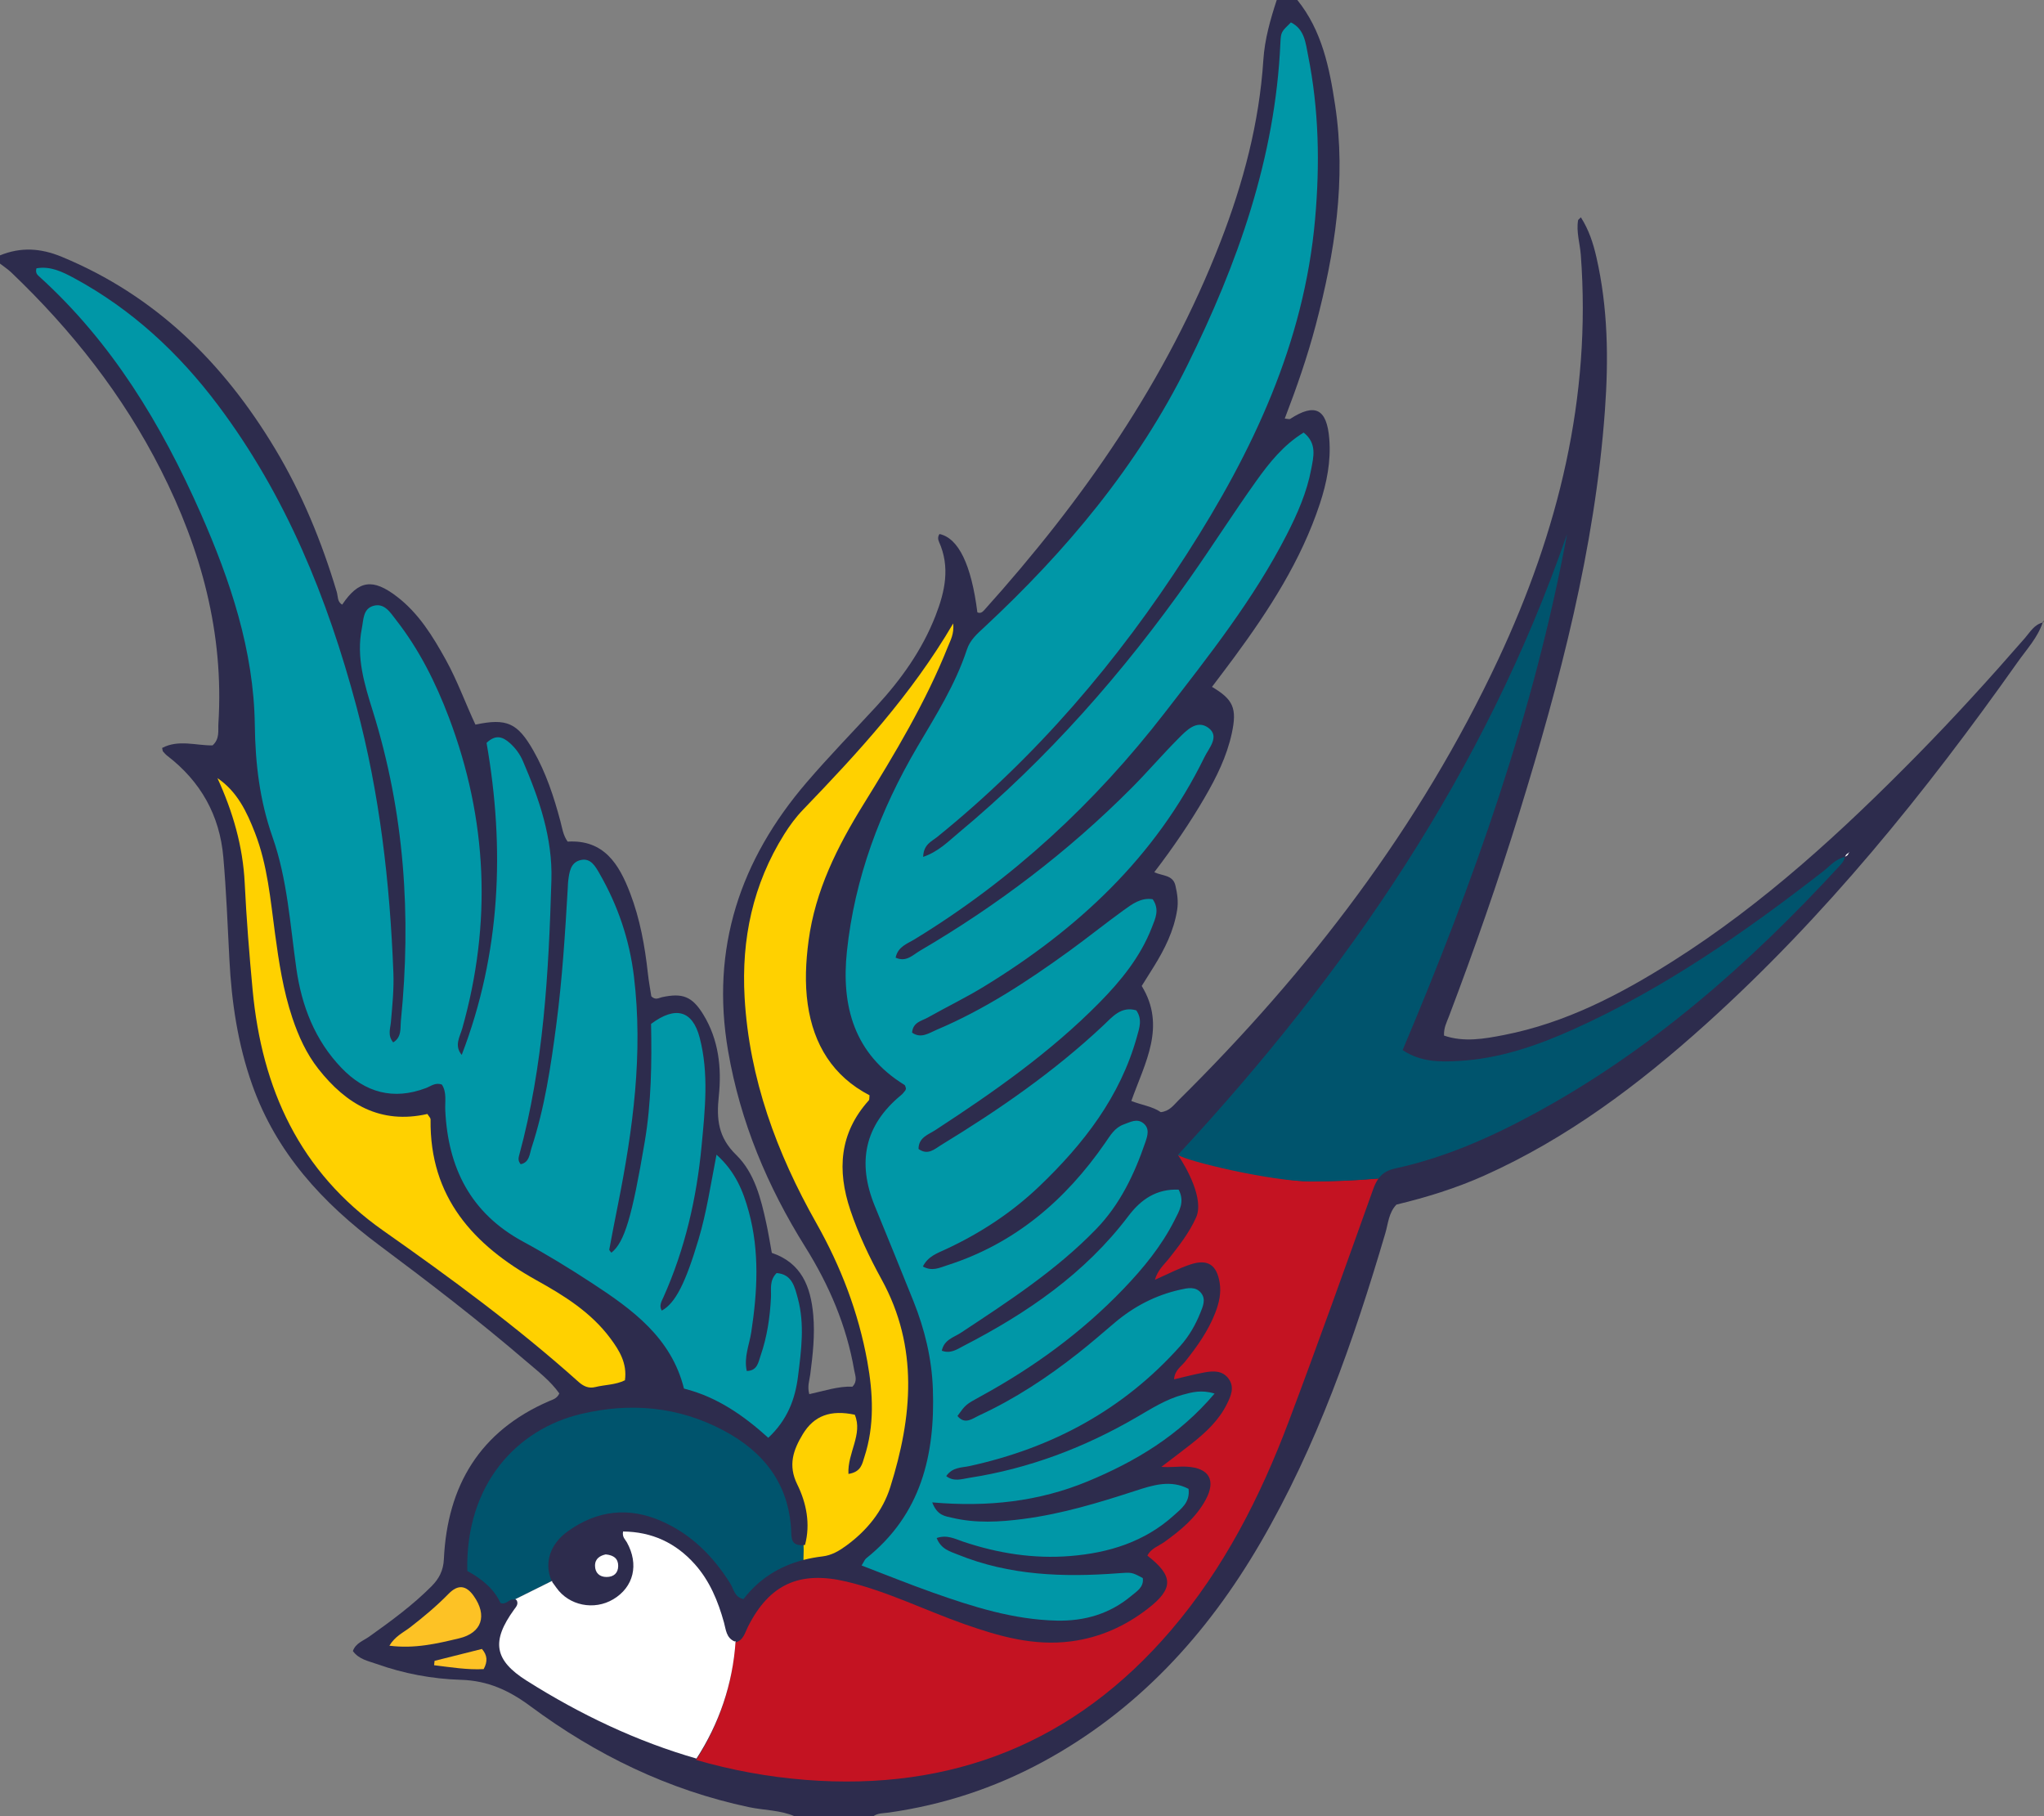 <?xml version="1.0" encoding="UTF-8"?><svg xmlns="http://www.w3.org/2000/svg" xmlns:xlink="http://www.w3.org/1999/xlink" height="441.0" preserveAspectRatio="xMidYMid meet" version="1.0" viewBox="0.0 0.0 496.3 441.0" width="496.3" zoomAndPan="magnify"><rect x="0.0" y="0.0" width="496.3" height="441.0" fill="#808080" stroke="none"/><g id="change1_1"><path clip-rule="evenodd" d="M193,441c-3.558-1.548-7.448-1.452-11.162-2.239 c-19.566-4.148-37.131-12.687-53.083-24.528c-5.142-3.816-10.317-6.192-16.835-6.385c-6.978-0.207-13.909-1.511-20.545-3.876 c-1.977-0.704-4.209-1.077-5.693-3.107c0.654-1.92,2.549-2.498,3.956-3.501c5.293-3.772,10.533-7.597,15.135-12.222 c1.815-1.824,2.874-3.8,3.002-6.561c0.833-17.847,8.721-31.107,25.529-38.387c0.897-0.389,1.935-0.607,2.506-1.872 c-2.156-3.059-5.203-5.376-8.074-7.84c-11.503-9.875-23.523-19.1-35.669-28.16c-13.745-10.252-24.987-22.446-30.835-38.957 c-3.482-9.831-4.999-19.992-5.531-30.354c-0.427-8.311-0.755-16.633-1.478-24.92c-0.884-10.138-5.5-18.371-13.611-24.593 c-0.386-0.296-0.713-0.677-1.038-1.045c-0.092-0.104-0.08-0.301-0.206-0.854c3.98-2.11,8.275-0.556,12.245-0.621 c1.778-1.595,1.308-3.564,1.417-5.296c1.381-21.89-4.178-42.251-13.974-61.583C29.856,95.945,17.434,80.172,2.74,66.152 C1.903,65.354,0.917,64.714,0,64c0-0.667,0-1.333,0-2c5.04-2.051,9.849-1.776,14.969,0.34c22.822,9.431,39.318,25.791,51.817,46.607 c6.55,10.908,11.342,22.601,14.986,34.779c0.315,1.053,0.088,2.39,1.316,3.075c4.001-5.938,7.422-6.463,13.343-1.906 c5.271,4.057,8.659,9.595,11.823,15.311c2.812,5.079,4.764,10.566,7.185,15.725c7.607-1.61,10.236-0.415,14.07,6.313 c3.073,5.395,4.995,11.243,6.581,17.215c0.42,1.584,0.614,3.261,1.735,4.88c8.84-0.53,12.499,5.493,15.183,12.524 c2.389,6.258,3.574,12.812,4.302,19.457c0.215,1.967,0.583,3.916,0.838,5.587c1.054,1.006,1.802,0.374,2.564,0.209 c5.027-1.091,7.368-0.188,10.063,4.215c3.732,6.098,4.477,12.968,3.757,19.789c-0.589,5.584-0.173,9.997,4.223,14.284 c4.466,4.354,6.022,10.638,7.334,16.717c0.489,2.269,0.854,4.564,1.316,7.07c7.173,2.422,9.448,8.155,10.061,15.091 c0.43,4.864-0.107,9.644-0.731,14.433c-0.189,1.453-0.757,2.876-0.236,4.777c3.61-0.775,7.038-1.967,10.481-1.813 c1.314-1.391,0.652-2.713,0.437-3.965c-1.863-10.827-6.09-20.687-11.904-29.979c-9.177-14.671-15.757-30.336-18.721-47.549 c-4.302-24.98,2.92-46.414,19.091-65.253c5.42-6.315,11.237-12.292,16.882-18.413c6.032-6.541,11.143-13.685,14.395-22.037 c2.289-5.878,3.595-11.812,0.836-17.938c-0.272-0.606-0.313-1.286,0.126-1.89c4.618,1.013,7.733,7.456,9.191,19.014 c0.735,0.351,1.232-0.052,1.681-0.551c24.014-26.703,44.325-55.777,57.386-89.505c5.505-14.213,9.384-28.8,10.373-44.069 C307.08,9.522,308.451,4.743,310,0c1.667,0,3.333,0,5,0c6.002,7.448,7.807,16.464,9.178,25.526 c2.744,18.141-0.072,35.851-4.698,53.382c-2.028,7.689-4.638,15.191-7.53,22.717c0.749,0.06,1.122,0.211,1.314,0.086 c6.036-3.925,8.911-2.486,9.498,4.851c0.433,5.403-0.601,10.626-2.284,15.727c-4.551,13.791-12.32,25.793-20.85,37.367 c-1.754,2.38-3.552,4.728-5.347,7.112c5.173,3.06,6.124,5.203,4.809,11.284c-1.209,5.593-3.726,10.674-6.586,15.59 c-3.602,6.189-7.626,12.098-12.233,18.12c1.937,0.942,4.509,0.609,5.125,3.22c0.467,1.978,0.742,3.911,0.429,5.927 c-0.786,5.046-3.007,9.495-5.659,13.771c-0.96,1.549-1.935,3.09-2.946,4.703c6.002,9.816,0.784,18.631-2.525,27.928 c2.511,0.992,5.17,1.323,7.149,2.709c2.126-0.219,3.119-1.702,4.261-2.83c31.776-31.402,58.628-66.409,77.662-107.036 c14.577-31.116,22.675-63.608,20.065-98.276c-0.211-2.803-1.133-5.555-0.66-8.406c0.02-0.118,0.193-0.211,0.679-0.708 c1.951,3.057,2.993,6.297,3.762,9.65c2.822,12.31,2.982,24.774,2.072,37.288c-2.432,33.462-10.909,65.645-20.747,97.531 c-5.157,16.715-10.937,33.218-17.136,49.576c-0.521,1.377-1.269,2.707-1.18,4.624c4.834,1.664,9.73,0.797,14.537-0.138 c14.974-2.912,28.248-9.85,40.976-17.898c22.113-13.983,41.209-31.581,59.471-50.151c8.998-9.15,17.623-18.642,26.052-28.317 c1.272-1.46,2.277-3.333,4.436-3.802l-0.077-0.07c-1.229,3.723-3.899,6.565-6.09,9.664c-22.444,31.749-46.789,61.883-75.781,87.987 c-16.274,14.653-33.655,27.731-53.806,36.741c-6.862,3.068-14.003,5.271-21.27,7.019c-1.893,1.976-2.005,4.593-2.696,6.94 c-7.688,26.086-16.631,51.683-30.394,75.29c-12.982,22.269-29.912,40.721-52.87,53.124c-11.695,6.318-24.123,10.388-37.277,12.255 c-1.308,0.186-2.681,0.09-3.831,0.924C205.667,441,199.333,441,193,441z" fill="#2D2C4D" fill-rule="evenodd"/></g><g id="change2_1"><path d="M318.236,286.842c5.568,0,11.068-0.242,16.486-0.71c-0.527,0.719-0.939,1.583-1.307,2.607 c-6.73,18.821-13.443,37.652-20.49,56.356c-6.91,18.341-15.754,35.696-28.576,50.702c-23.342,27.313-53.122,39.157-88.821,36.341 c-9.141-0.721-17.961-2.375-26.5-4.833c5.442-8.364,8.833-18.084,9.498-28.518c1.99-0.491,2.347-2.375,3.104-3.872 c5.206-10.28,12.509-13.615,23.912-10.91c9.941,2.358,19.069,6.969,28.647,10.332c8.371,2.939,16.778,5.363,25.87,4.175 c7.004-0.916,13.119-3.675,18.617-7.92c6.309-4.87,6.297-7.946-0.078-12.885c0.818-1.747,2.684-2.295,4.084-3.298 c3.965-2.838,7.699-5.915,10.059-10.262c2.588-4.771,0.838-7.739-4.561-8.045c-1.982-0.113-3.941,0.224-6.188,0.036 c2.445-1.867,4.916-3.7,7.326-5.609c3.416-2.705,6.613-5.646,8.578-9.623c0.955-1.936,1.939-4.053,0.436-6.138 c-1.488-2.064-3.75-1.948-5.92-1.547c-2.41,0.445-4.785,1.08-7.334,1.67c0.131-2.183,1.691-3.07,2.67-4.295 c2.924-3.661,5.617-7.448,7.328-11.854c0.916-2.363,1.49-4.782,1.066-7.329c-0.717-4.322-2.879-5.792-7.059-4.427 c-2.791,0.91-5.422,2.316-8.664,3.737c0.715-2.444,2.271-3.702,3.426-5.173c2.477-3.149,4.947-6.291,6.588-9.984 c1.971-4.439-2.328-12.062-4.426-15.175C295.027,281.724,308.764,286.842,318.236,286.842z" fill="#C41322"/></g><g id="change3_1"><path d="M334.723,286.132c-5.418,0.468-10.918,0.71-16.486,0.71c-9.473,0-30.217-4.916-32.227-6.448 c41.041-44.236,74.602-93.2,94.479-150.711c-8.02,43.351-22.725,84.573-39.918,125.27c4.398,2.945,9.043,2.896,13.623,2.643 c9.797-0.539,18.941-3.679,27.791-7.657c22.043-9.906,41.693-23.623,60.682-38.379c1.658-1.288,3.043-3.034,5.262-3.481 c-0.145,1.021-0.859,1.711-1.508,2.413c-21.801,23.674-45.742,44.714-74.244,60.101c-10.592,5.718-21.574,10.53-33.389,13.094 C336.861,284.103,335.625,284.903,334.723,286.132z" fill="#00546D"/></g><g id="change3_2"><path d="M195.138,376.348c0,0.805-0.023,1.603-0.059,2.397c-5.774,1.493-10.724,4.525-14.549,9.502 c-2.202-0.456-2.358-2.414-3.183-3.733c-4.163-6.661-9.496-12.024-16.763-15.208c-8.004-3.507-15.607-2.606-22.701,2.471 c-4.402,3.15-5.824,7.811-3.926,12.081l-9.134,4.54c-1.096-0.401-1.903,1.396-3.315,0.782c-1.559-3.482-4.657-5.912-8.049-7.775 c-0.436-21.076,12.059-34.417,27.637-38.106c11.936-2.826,23.542-1.825,34.48,3.95c9.784,5.166,15.969,12.92,16.533,24.411 c0.085,1.73-0.1,3.731,2.999,3.476C195.118,375.539,195.138,375.941,195.138,376.348z" fill="#00546D"/></g><g id="change4_1"><path clip-rule="evenodd" d="M496.092,151.126c0.09-0.256,0.181-0.513,0.185-0.523 c-0.001,0.001-0.132,0.227-0.262,0.453L496.092,151.126z" fill-rule="evenodd"/></g><g id="change5_1"><path clip-rule="evenodd" d="M224.149,208.05c3.753-1.309,6.06-3.721,8.548-5.792 c21.661-18.027,40.101-38.997,56.282-61.993c5.464-7.765,10.558-15.792,16.075-23.518c3.164-4.431,6.609-8.732,11.485-11.722 c3.311,2.64,2.385,5.937,1.834,8.881c-1.048,5.598-3.332,10.805-5.92,15.866c-8.019,15.678-18.909,29.408-29.605,43.238 c-16.976,21.948-37.037,40.558-60.799,55.058c-1.742,1.063-4.028,1.751-4.584,4.446c2.574,1.184,4.211-0.686,5.909-1.678 c18.787-10.993,35.995-24.063,51.363-39.499c3.876-3.893,7.457-8.08,11.331-11.976c1.965-1.977,4.487-4.692,7.288-2.684 c2.904,2.082,0.185,4.924-0.884,7.111c-11.887,24.325-30.873,41.892-53.621,55.784c-4.401,2.688-9.065,4.941-13.562,7.477 c-1.488,0.839-3.607,1.099-3.833,3.669c2.185,1.531,4.126,0.089,5.953-0.685c11.583-4.899,22.026-11.753,32.165-19.092 c4.453-3.224,8.737-6.68,13.191-9.9c2.109-1.526,4.295-3.174,7.123-2.708c1.744,2.522,0.615,4.721-0.206,6.842 c-2.767,7.135-7.496,12.944-12.79,18.31c-11.896,12.056-25.679,21.695-39.796,30.904c-1.692,1.104-4.052,1.763-4.069,4.571 c2.279,1.645,3.909,0.01,5.465-0.938c13.969-8.512,27.39-17.771,39.359-29.013c2.224-2.088,4.345-4.787,8.046-3.703 c1.527,2.176,0.75,4.277,0.178,6.345c-4.053,14.633-12.995,26.119-23.719,36.376c-6.669,6.379-14.326,11.392-22.708,15.289 c-2.039,0.947-4.308,1.685-5.564,4.18c2.248,1.27,4.095,0.285,5.88-0.284c16.405-5.237,28.728-15.775,38.383-29.731 c1.235-1.785,2.298-3.693,4.516-4.481c1.561-0.555,3.18-1.521,4.729-0.305c1.604,1.259,1.062,3.013,0.516,4.61 c-2.661,7.787-6.148,15.117-11.959,21.118c-9.704,10.021-21.315,17.554-32.861,25.177c-1.681,1.109-4.027,1.629-4.612,4.341 c2.168,0.808,3.75-0.37,5.271-1.154c15.394-7.937,29.473-17.554,40.075-31.588c3.034-4.016,6.838-6.598,12.171-6.357 c1.542,2.999,0.104,5.213-0.979,7.365c-3.175,6.312-7.605,11.709-12.476,16.783c-10.132,10.557-21.816,19.032-34.621,26.03 c-3.67,2.006-3.657,2.028-5.635,4.767c1.814,2.232,3.693,0.595,5.283-0.139c8.666-4,16.583-9.233,24.064-15.128 c3.008-2.37,5.9-4.889,8.823-7.366c4.66-3.951,9.937-6.698,15.902-8.027c1.757-0.392,3.763-0.887,5.112,0.839 c1.188,1.518,0.404,3.237-0.206,4.761c-1.182,2.95-2.745,5.676-4.889,8.081c-13.803,15.483-31.109,24.771-51.227,29.155 c-1.865,0.406-4.03,0.199-5.595,2.421c1.86,1.45,3.82,0.698,5.607,0.422c14.506-2.24,27.983-7.358,40.64-14.724 c3.599-2.094,7.131-4.35,11.199-5.454c2.226-0.604,4.491-1.254,7.716-0.283c-8.588,10.153-19.181,16.503-30.831,21.327 c-11.834,4.899-24.284,6.278-37.729,5.098c1.24,3.26,3.198,3.343,4.813,3.729c5.766,1.379,11.593,1.041,17.394,0.279 c9.292-1.221,18.216-3.918,27.102-6.813c4.201-1.369,8.561-2.779,12.931-0.479c0.417,3.282-1.801,4.844-3.571,6.444 c-7.108,6.422-15.778,9.099-25.114,9.858c-8.924,0.727-17.598-0.646-26.074-3.496c-1.91-0.643-3.879-1.744-6.399-0.871 c1.067,2.729,3.261,3.258,5.175,4.034c12.53,5.083,25.615,5.523,38.859,4.524c3.335-0.251,3.333-0.272,6.017,1.168 c0.285,2.211-1.433,3.185-2.796,4.324c-5.23,4.372-11.324,6.146-18.08,6.001c-10.497-0.226-20.339-3.347-30.091-6.797 c-5.764-2.04-11.436-4.341-17.313-6.586c0.593-0.938,0.767-1.459,1.127-1.746c13.294-10.586,16.742-25.045,16.183-41.077 c-0.258-7.409-1.982-14.51-4.722-21.365c-3.091-7.734-6.265-15.435-9.405-23.148c-4.276-10.504-2.5-19.553,6.444-26.893 c0.378-0.311,0.677-0.723,0.988-1.106c0.094-0.116,0.107-0.3,0.162-0.468c-0.113-0.29-0.14-0.738-0.36-0.874 c-12.249-7.541-15.379-19.161-13.982-32.428c1.878-17.837,8.093-34.335,17.136-49.706c4.487-7.625,9.206-15.084,11.987-23.537 c0.788-2.396,2.509-3.852,4.209-5.434c19.911-18.532,37.215-39.149,49.342-63.65c12.205-24.659,21.333-50.302,22.577-78.178 c0.123-2.752,0.219-2.748,2.556-5.038c3.336,1.642,3.571,5.044,4.168,8.015c2.644,13.167,2.883,26.461,1.697,39.809 c-2.67,30.063-15.139,56.356-31.171,81.3c-16.699,25.98-36.521,49.186-60.593,68.658C226.211,204.3,224.242,205.005,224.149,208.05z M112.243,249.691c7.208-25.548,6.139-50.726-3.259-75.534c-3.199-8.445-7.225-16.484-12.812-23.633 c-1.381-1.767-2.812-4.231-5.568-3.409c-2.473,0.738-2.334,3.379-2.75,5.467c-1.391,6.993,0.624,13.526,2.669,20.072 c7.67,24.546,9.387,49.646,6.82,75.119c-0.181,1.793,0.26,4.028-1.869,5.311c-1.409-1.661-0.698-3.352-0.561-4.926 c0.347-3.985,0.759-7.965,0.604-11.971c-0.845-21.863-3.312-43.497-8.98-64.694c-7.029-26.285-17.109-51.16-33.584-73.098 c-9.522-12.68-20.909-23.266-34.925-30.854c-2.867-1.552-5.823-2.998-9.179-2.392c-0.317,1.144,0.247,1.6,0.72,2.028 c17.647,15.986,29.629,35.869,39.127,57.377c7.242,16.4,12.931,33.408,13.173,51.471c0.126,9.432,1.182,18.321,4.302,27.205 c3.606,10.271,4.262,21.191,5.782,31.906c1.294,9.123,4.508,17.431,10.979,24.166c5.729,5.961,12.549,7.879,20.497,4.872 c1.195-0.451,2.307-1.448,3.875-0.832c1.216,1.893,0.712,4.12,0.81,6.206c0.654,13.994,6.149,25.003,18.882,31.902 c5.706,3.092,11.262,6.494,16.696,10.046c9.835,6.427,19.305,13.271,22.381,25.643c8.126,2.032,14.588,6.637,20.478,11.948 c4.638-4.361,6.52-9.344,7.219-14.958c0.785-6.304,1.641-12.614-0.046-18.861c-0.735-2.723-1.375-5.911-5.158-6.175 c-1.808,1.808-1.274,3.934-1.367,5.855c-0.235,4.857-0.938,9.624-2.528,14.217c-0.539,1.556-0.761,3.649-3.35,3.705 c-0.743-3.375,0.626-6.369,1.093-9.436c1.491-9.798,2.041-19.565-0.604-29.251c-1.356-4.969-3.237-9.704-7.837-13.838 c-1.416,7.287-2.409,14.002-4.343,20.5c-3.178,10.674-5.635,15.555-8.942,17.36c-0.739-1.206-0.03-2.296,0.414-3.289 c5.224-11.685,8.048-23.997,9.244-36.663c0.828-8.771,1.813-17.646-0.469-26.341c-1.73-6.596-5.87-7.734-11.793-3.315 c0.181,9.433,0.078,19.074-1.54,28.639c-3.068,18.142-4.896,24.399-8.099,26.912c-0.18-0.264-0.545-0.564-0.504-0.79 c0.662-3.591,1.364-7.175,2.079-10.756c3.665-18.363,6.181-36.799,3.897-55.587c-1.082-8.9-3.903-17.193-8.358-24.932 c-0.971-1.687-2.101-3.805-4.502-3.281c-2.567,0.56-2.826,2.973-3.102,5.156c-0.063,0.495-0.059,0.998-0.088,1.497 c-0.646,11.144-1.345,22.282-2.797,33.356c-1.322,10.079-2.816,20.13-5.994,29.831c-0.498,1.52-0.501,3.583-2.648,4.024 c-0.689-0.832-0.549-1.509-0.378-2.14c5.954-21.885,7.171-44.322,7.836-66.829c0.304-10.266-2.941-19.659-6.906-28.886 c-0.729-1.698-1.821-3.195-3.208-4.419c-1.626-1.434-3.367-2.203-5.631-0.02c4.476,25.593,3.451,51.051-6.033,75.76 C110.224,253.844,111.666,251.734,112.243,249.691z" fill="#0097A7" fill-rule="evenodd"/></g><g id="change6_1"><path d="M196.33,228.394c-0.684,5.15-0.938,10.323-0.204,15.449c1.403,9.792,6.138,17.486,15,22.084 c-0.079,0.628,0,1.048-0.174,1.24c-7.154,7.935-7.731,16.97-4.481,26.643c1.97,5.864,4.63,11.44,7.594,16.841 c9.045,16.482,7.446,33.402,2.106,50.399c-1.834,5.839-5.657,10.53-10.635,14.184c-1.759,1.291-3.585,2.39-5.839,2.653 c-1.592,0.186-3.131,0.475-4.618,0.858c0.036-0.795,0.059-1.593,0.059-2.397c0-0.406-0.021-0.809-0.03-1.213 c0.117-0.01,0.229-0.016,0.356-0.032c1.354-5.089,0.344-10.178-1.884-14.697c-2.303-4.673-0.951-8.397,1.337-12.185 c2.736-4.529,6.771-5.981,12.629-4.735c2.017,4.739-1.818,9.287-1.538,14.375c3.114-0.475,3.351-2.521,3.864-4.092 c2.5-7.657,2.125-15.459,0.716-23.231c-2.158-11.908-6.417-23.023-12.384-33.586c-9.607-17.005-16.278-35.028-17.408-54.756 c-0.812-14.178,2.003-27.498,9.621-39.649c1.334-2.127,2.807-4.128,4.549-5.938c13.296-13.813,26.293-27.872,36.477-45.242 c0.25,2.587-0.67,4.098-1.28,5.63c-5.395,13.528-12.875,25.95-20.498,38.283C203.309,205.563,197.948,216.206,196.33,228.394z M52.792,188.917c4.811,3.264,7.134,8.184,9.116,13.283c3.049,7.845,3.751,16.18,4.863,24.419c0.936,6.936,1.984,13.846,4.214,20.51 c1.488,4.446,3.41,8.701,6.325,12.402c6.747,8.565,15.066,13.519,26.468,10.933c0.325,0.545,0.774,0.947,0.769,1.343 c-0.247,18.835,10.383,30.497,25.726,39.033c6.729,3.744,13.221,7.772,17.916,14.084c2.206,2.967,4.116,6.059,3.552,10.197 c-2.29,1.136-4.834,1.061-7.207,1.649c-1.6,0.396-2.86-0.188-4.073-1.273c-14.91-13.355-31.027-25.192-47.366-36.673 c-20.415-14.344-29.513-34.498-31.759-58.498c-0.806-8.619-1.498-17.256-1.918-25.901C58.983,205.46,56.546,197.11,52.792,188.917z" fill="#FFD100"/></g><g id="change7_1"><path clip-rule="evenodd" d="M94.547,399.564c1.374-2.309,3.388-3.186,5.019-4.444 c3.286-2.535,6.45-5.188,9.362-8.161c2.279-2.326,4.243-2.077,6.073,0.497c3.394,4.771,2.012,8.997-3.496,10.315 C106.1,399.065,100.666,400.348,94.547,399.564z M105.406,404.308c4.014,0.478,8.009,1.154,12.032,0.941 c1.015-1.884,0.898-3.366-0.424-4.894c-3.833,0.962-7.667,1.925-11.502,2.888C105.476,403.598,105.44,403.952,105.406,404.308z" fill="#FDC225" fill-rule="evenodd"/></g><g id="change8_1"><path clip-rule="evenodd" d="M147.073,377.398c1.946,0.184,3.038,1.03,3.03,2.794 c-0.008,1.769-1.112,2.685-2.811,2.69c-1.724,0.005-2.792-1-2.815-2.714C144.455,378.387,145.742,377.691,147.073,377.398z M448.98,206.911l0.089,0.09L448.98,206.911z M449.069,207.002c-0.511,0.192-0.934,0.469-1.051,1.051 c0.001,0-0.073-0.073-0.072-0.073c0.576-0.133,0.862-0.545,1.034-1.069C448.98,206.911,449.069,207.001,449.069,207.002z" fill="#FFF" fill-rule="evenodd"/></g><g id="change8_2"><path d="M169.107,426.971c0.044,0.013,0.088,0.023,0.133,0.036c-14.533-4.167-28.251-10.67-41.341-18.931 c-7.91-4.992-8.663-9.576-3.063-17.297c0.492-0.678,1.082-1.271,0.638-2.217c-0.125-0.129-0.244-0.218-0.36-0.289l8.921-4.435 c0.179,0.605-0.147-0.065,1.056,1.648c3.05,4.344,9.157,5.585,13.814,2.806c4.976-2.97,6.283-8.457,3.299-13.828 c-0.391-0.703-1.166-1.236-0.924-2.624c6.983,0.065,12.763,2.719,17.415,7.925c3.639,4.073,5.657,8.982,7.094,14.174 c0.476,1.719,0.524,3.691,2.553,4.588c0.099-0.017,0.174-0.053,0.266-0.075c-0.001,0.001-0.001,0.001-0.002,0.001 C177.939,408.887,174.549,418.606,169.107,426.971z" fill="#FFF"/></g></svg>